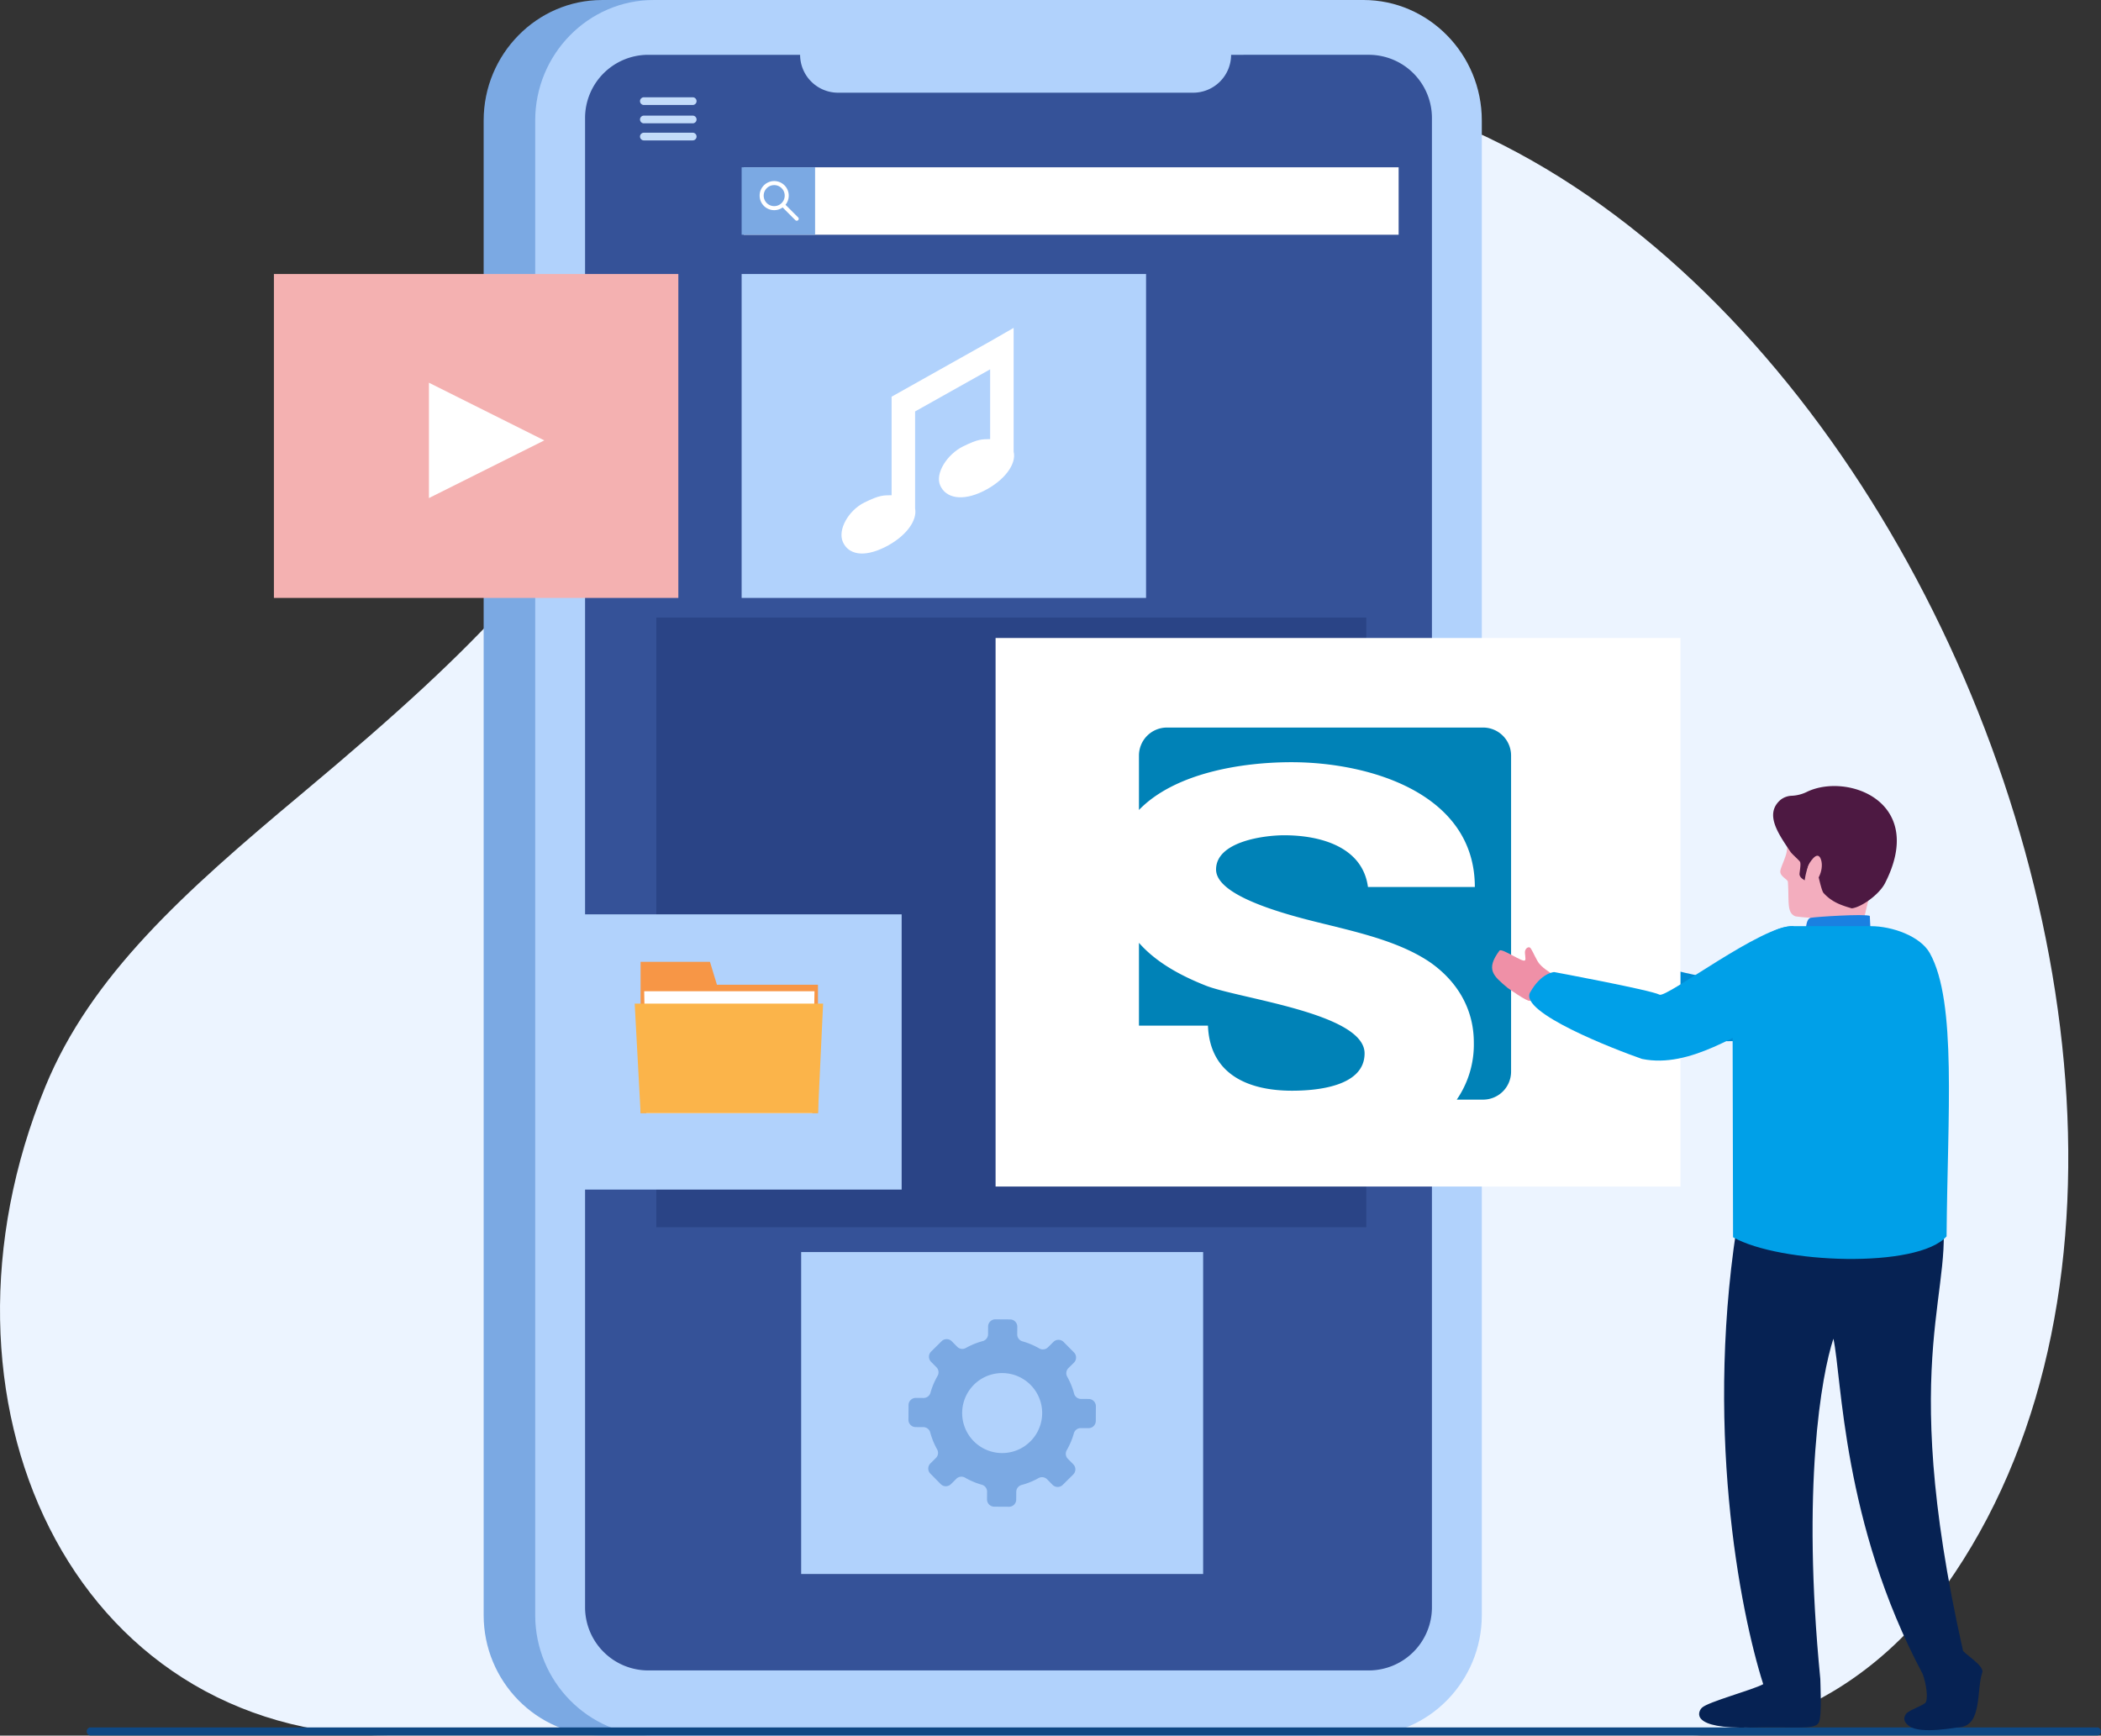 <svg xmlns="http://www.w3.org/2000/svg" width="562" height="464.325" viewBox="0 0 562 464.325">
  <rect x="0" y="0" width="562" height="464.325" fill="#333333" stroke="none"/>
  <g id="img" transform="translate(-696.001 -201.396)">
    <path id="Path_95021" data-name="Path 95021" d="M941.81,290.317c-28.024,12.914-54.664,40.564-75.648,66.343-43.7,53.683-50.217,64.969-104.124,110.039-31.418,26.267-56.188,48.483-68.393,78.195C659.363,628.356,700.2,718.5,785.764,718.5H1133.6s40.916,1.145,70.774-43.464c101.2-151.2-66.648-475-262.566-384.72" transform="translate(14.479 -52.783)" fill="#ecf4ff" fill-rule="evenodd"/>
    <path id="Path_95022" data-name="Path 95022" d="M2302.295,1106.328c5.245.062,12.766,5.739,12.494,10.978-.073,1.385.814,2.863-1.4,4.379-7.827,5.353-38.517,10.643-48.791,6.995-8.43-2.994-28.809-11.62-33.391-18.777-1.409-2.2,1.74-4.956,2.854-5.658,2.138-2.1,15.96,5.4,35.458,8.766,16.077,2.773,28.069-6.739,32.779-6.682" transform="translate(-1115.766 -649.936)" fill="#008bd5" fill-rule="evenodd"/>
    <path id="Path_95023" data-name="Path 95023" d="M1417.137,201.4H1227.231c-17.408,0-31.65,14.492-31.65,32.205V633.512c0,17.713,14.242,32.207,31.65,32.207h189.906c17.408,0,31.65-14.494,31.65-32.207V233.6c0-17.713-14.242-32.205-31.65-32.205" transform="translate(-370.206)" fill="#7ba9e3" fill-rule="evenodd"/>
    <path id="Path_95024" data-name="Path 95024" d="M1466.416,201.4H1276.51c-17.408,0-31.65,14.492-31.65,32.205V633.512c0,17.713,14.242,32.207,31.65,32.207h189.906c17.408,0,31.65-14.494,31.65-32.207V233.6c0-17.713-14.242-32.205-31.65-32.205" transform="translate(-405.695)" fill="#b1d2fc" fill-rule="evenodd"/>
    <path id="Path_95025" data-name="Path 95025" d="M1502.24,253.8a16.907,16.907,0,0,1,16.817,16.816V669.213a16.905,16.905,0,0,1-16.817,16.817H1309.347a16.905,16.905,0,0,1-16.818-16.817V270.619a16.9,16.9,0,0,1,16.818-16.816h40.7a10.167,10.167,0,0,0,10.138,10.138H1455.2a10.167,10.167,0,0,0,10.138-10.138Z" transform="translate(-440.025 -37.742)" fill="#355298" fill-rule="evenodd"/>
    <rect id="Rectangle_157209" data-name="Rectangle 157209" width="189.915" height="163.11" transform="translate(871.563 366.614)" fill="#2a4486"/>
    <path id="Path_95026" data-name="Path 95026" d="M1346.071,294.4h13.066a1.032,1.032,0,0,1,1.03,1.029h0a1.032,1.032,0,0,1-1.03,1.03h-13.066a1.033,1.033,0,0,1-1.03-1.03h0a1.033,1.033,0,0,1,1.03-1.029" transform="translate(-477.842 -66.975)" fill="#c3dcfa" fill-rule="evenodd"/>
    <path id="Path_95027" data-name="Path 95027" d="M1346.071,311.942h13.066a1.032,1.032,0,0,1,1.03,1.029h0a1.032,1.032,0,0,1-1.03,1.029h-13.066a1.033,1.033,0,0,1-1.03-1.029h0a1.032,1.032,0,0,1,1.03-1.029" transform="translate(-477.842 -79.611)" fill="#c3dcfa" fill-rule="evenodd"/>
    <path id="Path_95028" data-name="Path 95028" d="M1346.071,328.276h13.066a1.032,1.032,0,0,1,1.03,1.029h0a1.032,1.032,0,0,1-1.03,1.029h-13.066a1.033,1.033,0,0,1-1.03-1.029h0a1.032,1.032,0,0,1,1.03-1.029" transform="translate(-477.842 -91.374)" fill="#c3dcfa" fill-rule="evenodd"/>
    <path id="Path_95029" data-name="Path 95029" d="M817.013,1852.847h537.045a1.1,1.1,0,0,1,0,2.153H817.013a1.1,1.1,0,0,1,0-2.153" transform="translate(-96.94 -1189.314)" fill="#0f4884" fill-rule="evenodd"/>
    <rect id="Rectangle_157210" data-name="Rectangle 157210" width="183.209" height="146.752" transform="translate(962.312 372.082)" fill="#fff"/>
    <path id="Path_95030" data-name="Path 95030" d="M2368.263,1213.526c-9.892,57.285.129,107.83,6.3,127.145-2.758,1.526-14.76,4.723-16.391,6.3-1.176,1.139-3.135,5.725,12.981,5.3,11.449-.305,16.976.691,18.2-1.191,1.055-1.612.416-11.764.479-11.765-5.036-51.417.3-81.385,3.5-91.064,2.277,10.3,2.378,49.286,23.81,89.563.38.714,1.733,5.517.94,7.637-.307.82-4.494,2.109-5.26,3.112-1.159,1.517-.2,2.633.83,3.352,3.209,2.242,12.587.262,13.717.252,5.791-.777,4.2-10.023,5.782-14.6.662-1.911-5.538-5.48-5.188-6.017-18.074-80.563-1.107-96.826-6.035-119.86l-.007,0c-1.979-80.29-46.738-59.765-42.945-11.156.428,5.492-8.805,5.414-10.711,12.987" transform="translate(-1206.911 -688.707)" fill="#062253" fill-rule="evenodd"/>
    <path id="Path_95031" data-name="Path 95031" d="M2456.241,962.025s-10.955-4.091-16.008,4.247c-1.264,2.086-3.235,2.413-3.2,5.244a29.2,29.2,0,0,1-.313,4.864c-.259,1.509-1.423,3.743-1.67,4.963-.308,1.519,1.956,2.332,2,3,.383,5.3-.384,8.36,2.054,9.265,6.158.864,15.9.725,18.724-4.492s5.38-12.759,5.257-17.8-3.976-7.836-6.853-9.291" transform="translate(-1262.808 -547.054)" fill="#f3adbe"/>
    <path id="Path_95032" data-name="Path 95032" d="M2462.82,1048.755s.442,2.871-.289,4.285,13.779,1.452,13.779,1.452a95.551,95.551,0,0,1,3.411-14.193C2481.956,1033.8,2462.82,1048.755,2462.82,1048.755Z" transform="translate(-1282.597 -602.969)" fill="#f3adbe"/>
    <path id="Path_95033" data-name="Path 95033" d="M2462.82,1048.755s.442,2.871-.289,4.285,13.779,1.452,13.779,1.452a95.551,95.551,0,0,1,3.411-14.193C2481.956,1033.8,2462.82,1048.755,2462.82,1048.755Z" transform="translate(-1282.597 -602.969)" fill="none" stroke="#f3adbe" stroke-miterlimit="10" stroke-width="0.216"/>
    <path id="Path_95034" data-name="Path 95034" d="M2449.19,985.589c-2.709-.8-5.271-1.617-7.528-4.1-.8-.884-2.088-8.479-2.535-8.635-1.707-.6-2.523,5.275-2.523,5.275-.253-.307-1.157-.56-1.362-1.532-.09-.432.484-2.855.111-3.47-.274-.451-2.134-2.053-2.538-2.654-3.291-4.888-7.057-10.176-2.608-13.953a5.16,5.16,0,0,1,2.823-1.042,10.23,10.23,0,0,0,4.286-1.1c10.79-5.1,31.932,2.69,20.781,24.487-1.562,3.052-6.346,6.462-8.907,6.726" transform="translate(-1257.874 -541.184)" fill="#4d1942" fill-rule="evenodd"/>
    <path id="Path_95035" data-name="Path 95035" d="M1821.977,976.705V954.552c4.594,5.223,11.062,8.731,17.8,11.415,8.9,3.549,42.551,7.38,42.551,18.16,0,8.971-13.089,9.986-19.4,9.986-11.686,0-22-4.343-22.493-17.408Zm7.466-79.75h84.606a7.489,7.489,0,0,1,7.466,7.467v84.61a7.488,7.488,0,0,1-7.466,7.466h-7.068a25.992,25.992,0,0,0,4.568-15.307c0-8.962-4.439-16.346-11.686-21.426-9.827-6.678-23.776-8.881-35.432-12.1q-21.816-5.992-21.831-12.731c0-7.482,12.777-9.161,18.231-9.161,9.714,0,20.97,3.108,22.4,13.836h28.59c0-25.042-28.165-33.383-49.044-33.383-13.719,0-31.351,3.01-40.8,12.777V904.422A7.489,7.489,0,0,1,1829.443,896.955Z" transform="translate(-821.313 -500.916)" fill="#0082b7" fill-rule="evenodd"/>
    <path id="Path_95036" data-name="Path 95036" d="M2459.52,1079.952s.046-2.7,1.271-2.962,14.311-1.11,15.815-.519l.165,3.439s-3.851,1.161-17.251.042" transform="translate(-1280.448 -630.049)" fill="#1a80e1"/>
    <path id="Path_95037" data-name="Path 95037" d="M2460.488,1022.52c.229-.96,2.588-4.888,3.523-1.949s-1.412,6.89-2.723,6.552-1.381-2.168-.8-4.6" transform="translate(-1280.895 -589.167)" fill="#f3adbe"/>
    <path id="Path_95038" data-name="Path 95038" d="M2405.485,1086.834h20.862c5.614,0,13.205,2.65,15.751,7.222,7.286,13.082,4.724,43.217,4.483,75.766-7.77,8.726-44.633,7.3-57.117.236l-.155-72.609c.887-1.353,8.7-10.615,16.176-10.615" transform="translate(-1229.885 -637.66)" fill="#00a0e8" fill-rule="evenodd"/>
    <path id="Path_95039" data-name="Path 95039" d="M2163.6,1117.837s5.367,3.853,6.029,3.505c.766-.4,1.382,1.712,3.391.266,1.134-.815,5.978-4.732,5.978-4.732l-3.254-2.362c-.578-.9-2.081-1.342-3.541-3.034-.847-.98-1.576-2.984-2.371-4.181-.361-.543-1.137-.243-1.443.516-.323.8.326,2.386-.11,2.732-.667.529-5.851-3.183-6.761-2.677-3.842,5.117-1.64,6.82,2.082,9.967" transform="translate(-1064.389 -652.198)" fill="#ef90a7"/>
    <path id="Path_95040" data-name="Path 95040" d="M2260.832,1111.321c-9.767,3.606-22.573,13.683-35.677,11.012-7.282-2.533-32.923-12.43-29.927-17.774s6.453-5.462,6.453-5.462,25.687,4.775,28.175,6.046c1.877.96,27.6-18.761,35.686-18.328,1.717.093-.507,22.955-4.708,24.506" transform="translate(-1089.94 -637.641)" fill="#00a0e8" fill-rule="evenodd"/>
    <path id="Path_95041" data-name="Path 95041" d="M1016.81,725.166h22.054a1.091,1.091,0,0,0,0-2.181H1016.81a1.091,1.091,0,0,0,0,2.181" transform="translate(-240.677 -375.629)" fill="#fff" fill-rule="evenodd"/>
    <rect id="Rectangle_157211" data-name="Rectangle 157211" width="1.92" height="1.92" transform="translate(800.012 325.437)" fill="#fff"/>
    <rect id="Rectangle_157212" data-name="Rectangle 157212" width="1.92" height="1.92" transform="translate(803.403 325.437)" fill="#fff"/>
    <rect id="Rectangle_157213" data-name="Rectangle 157213" width="1.92" height="1.92" transform="translate(806.793 325.437)" fill="#fff"/>
    <rect id="Rectangle_157214" data-name="Rectangle 157214" width="108.182" height="86.655" transform="translate(769.27 274.704)" fill="#f4b1b1"/>
    <path id="Path_95042" data-name="Path 95042" d="M1143.279,567.283l30.858,15.429-30.858,15.429Z" transform="translate(-332.54 -263.498)" fill="#fff" fill-rule="evenodd"/>
    <rect id="Rectangle_157215" data-name="Rectangle 157215" width="108.182" height="86.655" transform="translate(894.381 274.704)" fill="#b1d2fc"/>
    <path id="Path_95043" data-name="Path 95043" d="M1551.025,559.642V533.284l26.358-14.8,6.286-3.611v33.108c.825,3.293-2.46,7.8-8.141,10.59s-10,1.805-11.487-1.507,1.926-8.434,6.113-10.492,5.043-1.877,7.229-1.945V525.96l-20.072,11.266v25.98c.632,3.276-2.564,7.617-8.187,10.382s-9.641,1.9-11.125-1.417,1.555-8.519,5.751-10.583,5.078-1.885,7.275-1.947" transform="translate(-616.528 -225.757)" fill="#fff" fill-rule="evenodd"/>
    <rect id="Rectangle_157216" data-name="Rectangle 157216" width="107.525" height="86.128" transform="translate(910.305 536.362)" fill="#b1d2fc"/>
    <path id="Path_95044" data-name="Path 95044" d="M1645.709,1501.487l-1.446-1.464a1.916,1.916,0,0,1-.3-2.3,19.824,19.824,0,0,0,1.905-4.525,1.917,1.917,0,0,1,1.86-1.388l2.058.009a1.932,1.932,0,0,0,1.947-1.917l.023-3.941a1.933,1.933,0,0,0-1.922-1.944l-2.058-.013a1.916,1.916,0,0,1-1.843-1.412,19.777,19.777,0,0,0-1.85-4.548,1.91,1.91,0,0,1,.336-2.294l1.462-1.447a1.932,1.932,0,0,0,.018-2.733l-2.77-2.8a1.932,1.932,0,0,0-2.732-.018l-1.464,1.445a1.918,1.918,0,0,1-2.3.307,19.841,19.841,0,0,0-4.522-1.907,1.915,1.915,0,0,1-1.391-1.861l.013-2.058a1.928,1.928,0,0,0-1.92-1.942l-3.941-.026a1.934,1.934,0,0,0-1.944,1.922l-.013,2.057a1.913,1.913,0,0,1-1.413,1.841,20.036,20.036,0,0,0-4.548,1.85,1.913,1.913,0,0,1-2.295-.333l-1.445-1.464a1.932,1.932,0,0,0-2.733-.017l-2.8,2.769a1.934,1.934,0,0,0-.017,2.734l1.445,1.463a1.918,1.918,0,0,1,.306,2.3,19.723,19.723,0,0,0-1.906,4.521,1.918,1.918,0,0,1-1.86,1.393l-2.059-.015a1.932,1.932,0,0,0-1.944,1.921l-.026,3.938a1.936,1.936,0,0,0,1.923,1.946l2.057.011a1.915,1.915,0,0,1,1.843,1.415,19.82,19.82,0,0,0,1.85,4.545,1.915,1.915,0,0,1-.333,2.3l-1.463,1.445a1.93,1.93,0,0,0-.018,2.733l2.768,2.805a1.938,1.938,0,0,0,2.735.016l1.462-1.447a1.919,1.919,0,0,1,2.3-.3,19.819,19.819,0,0,0,4.52,1.905,1.917,1.917,0,0,1,1.39,1.86l-.014,2.057a1.935,1.935,0,0,0,1.922,1.947l3.941.023a1.931,1.931,0,0,0,1.944-1.921l.013-2.058a1.918,1.918,0,0,1,1.412-1.843,19.544,19.544,0,0,0,4.548-1.849,1.911,1.911,0,0,1,2.294.334l1.448,1.464a1.93,1.93,0,0,0,2.732.017l2.8-2.77a1.928,1.928,0,0,0,.016-2.731m-12.9-4.934a10.7,10.7,0,1,1,.107-17.475A10.688,10.688,0,0,1,1632.806,1496.552Z" transform="translate(-662.616 -908.349)" fill="#7ba9e3" fill-rule="evenodd"/>
    <rect id="Rectangle_157217" data-name="Rectangle 157217" width="91.925" height="73.633" transform="translate(845.261 446.014)" fill="#b1d2fc"/>
    <path id="Path_95045" data-name="Path 95045" d="M1366.013,1127.068l-1.861-6.118h-18.559v40.465h47.444v-34.347Z" transform="translate(-478.24 -662.228)" fill="#f79646" fill-rule="evenodd"/>
    <path id="Path_95046" data-name="Path 95046" d="M1349.046,1149.068H1394.6l-.6,32.6h-44.4Z" transform="translate(-480.726 -682.479)" fill="#fff" fill-rule="evenodd"/>
    <path id="Path_95047" data-name="Path 95047" d="M1339.956,1160.89h50.4l-1.375,29.288h-47.444Z" transform="translate(-474.18 -690.992)" fill="#fbb44a" fill-rule="evenodd"/>
    <rect id="Rectangle_157218" data-name="Rectangle 157218" width="175.18" height="18.043" transform="translate(894.944 246.153)" fill="#fff"/>
    <rect id="Rectangle_157219" data-name="Rectangle 157219" width="19.649" height="18.043" transform="translate(894.381 246.153)" fill="#7ba9e3"/>
    <path id="Path_95048" data-name="Path 95048" d="M1463.28,375.578a2.811,2.811,0,1,0,1.988.823,2.8,2.8,0,0,0-1.988-.823m-2.754.057a3.894,3.894,0,1,1-1.141,2.754A3.882,3.882,0,0,1,1460.526,375.635Z" transform="translate(-560.188 -124.659)" fill="#fff"/>
    <path id="Path_95049" data-name="Path 95049" d="M1480.349,396.047h0a.527.527,0,0,1,.743,0l3.581,3.581a.526.526,0,0,1,0,.743h0a.527.527,0,0,1-.742,0l-3.581-3.581a.527.527,0,0,1,0-.743" transform="translate(-575.175 -140.07)" fill="#fff" fill-rule="evenodd"/>
  </g>
</svg>
